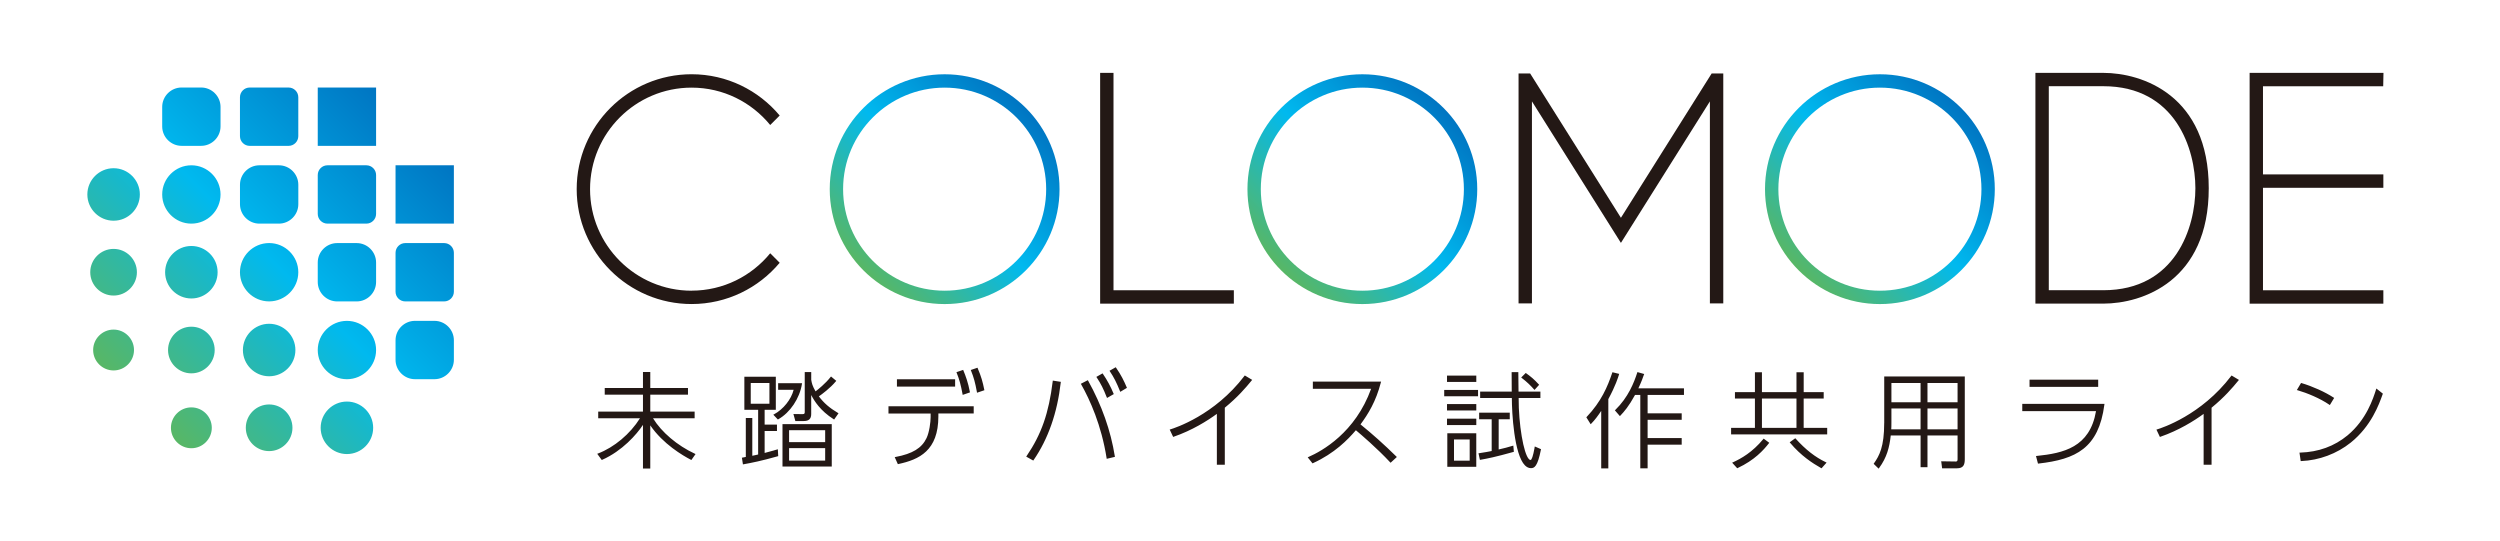 <?xml version="1.0" encoding="UTF-8"?><svg xmlns="http://www.w3.org/2000/svg" xmlns:xlink="http://www.w3.org/1999/xlink" viewBox="0 0 1001.1 216.67"><defs><style>.h{fill:url(#f);}.i{fill:url(#g);}.j{fill:url(#d);}.k{fill:url(#e);}.l{fill:none;}.m{fill:#231815;}</style><linearGradient id="d" x1="720.27" y1="108.27" x2="785.31" y2="43.23" gradientTransform="matrix(1, 0, 0, 1, 0, 0)" gradientUnits="userSpaceOnUse"><stop offset="0" stop-color="#58b765"/><stop offset=".5" stop-color="#00b9ef"/><stop offset="1" stop-color="#0075c2"/></linearGradient><linearGradient id="e" x1="345.75" y1="108.27" x2="410.79" y2="43.23" xlink:href="#d"/><linearGradient id="f" x1="513.02" y1="108.27" x2="578.06" y2="43.23" xlink:href="#d"/><linearGradient id="g" x1="55.27" y1="161.5" x2="166.17" y2="50.61" xlink:href="#d"/></defs><g id="a"/><g id="b"><g id="c"><g><rect class="l" width="1001.1" height="216.67"/><g><g><path class="m" d="M932.96,162.21l1.73-2.86-.21-.14c-3.41-2.23-8.45-4.51-12.85-5.8l-.19-.06-1.69,2.84,.33,.09c3.65,1.04,8.97,3.23,12.66,5.77l.23,.16Zm18.62-6.62l-.11,.36c-1.15,3.62-3.84,12.08-11.41,18.38-5.29,4.37-11.67,6.7-18.97,6.91h-.29l.49,3.39h.24c7.18-.3,14.22-2.93,19.82-7.41,8.22-6.63,11.3-15.26,12.78-19.41l.06-.18-2.6-2.05Zm-515.85-3.13l-.12-.22-2.79,1.44,.13,.24c3.49,6.16,8.09,16.29,10.18,29.53l.04,.28,3.29-.79-.04-.24c-1.64-10.28-5.24-20.46-10.69-30.25Zm-107.81,6.25c1.13-.77,4.5-3.26,6.79-6l.17-.2-2.11-1.75-.17,.21c-2.03,2.6-5.06,5.04-6.02,5.75-1.27-2.2-1.51-3.29-1.73-4.64v-3.08h-2.6v15.9c0,.55,0,.94-.86,.94l-3.67-.05,.77,2.81h3.39c2.02,0,2.96-.89,2.96-2.79v-7.64c1.23,2.39,3.61,6.28,8.97,9.69l.21,.14,1.76-2.51-.24-.14c-3.39-2.02-5.62-3.95-7.64-6.64Zm27.85,6.88h16.89v1.44c0,2-.52,6.04-1.63,8.39-1.91,4.02-5.62,6.29-12.42,7.57l-.33,.06,1.26,2.82,.21-.05c8.32-1.79,16.01-5.35,16.01-19.09v-1.15h14.15v-2.89h-34.13v2.89Zm-42.43,21.24h19.73v-16.99h-19.73v16.99Zm2.64-14.56h14.45v4.79h-14.45v-4.79Zm0,7.18h14.45v4.99h-14.45v-4.99Zm75.55-31.98l-.1-.22-2.69,.91,.1,.26c1.11,2.77,1.66,4.77,2.35,8.54l.05,.3,2.95-1-.05-.23c-.61-3.02-1.21-5.28-2.63-8.56Zm-70.41,6.29l.05-.3h-9.57v2.64h6.2c-.95,3.82-4.13,7.81-7.84,9.8l-.3,.16,1.83,1.93,.18-.1c4.74-2.68,8.54-8.36,9.46-14.13Zm-11.21,26.61c-1.32,.38-2.3,.66-3.72,1.01v-8.78h4.94v-2.56h-4.94v-5.95h4.48v-13.22h-12.6v13.22h5.52v17.91c-.9,.21-1.28,.29-1.75,.39-.17,.04-.36,.07-.59,.12v-15.12h-2.6v15.6h-.06c-.4,.09-1.07,.22-1.25,.25l-.25,.04,.41,2.68,.26-.05c3.39-.61,6.98-1.31,13.67-3.2l.2-.06-.15-2.74-1.57,.45Zm-9.28-18.7v-8.31h7.48v8.31h-7.48Zm313.65-5.75l.2,.22,1.85-2.05-.16-.18c-1.86-2.04-3.2-3.13-5.02-4.43l-.18-.13-1.82,1.82,.23,.18c2.19,1.69,3.5,3,4.9,4.57Zm-171.09,3.16l.11,.28,2.7-1.55-.09-.21c-1.12-2.75-2.56-5.4-4.26-7.89l-.14-.2-2.49,1.42,.16,.23c1.66,2.51,2.67,4.51,4,7.92Zm397.01-7.04h-27.49v2.89h27.49v-2.89Zm-249.03-1.62h-11.73v2.52h11.73v-2.52Zm-329.65,17.08h16.64v-2.68h-17.76v-6.78h15.1v-2.68h-15.1v-6.39h-2.93v6.39h-15.31v2.68h15.31v6.78h-17.92v2.68h16.72c-3.92,6.26-10.32,11.64-16.8,14.1l-.32,.12,1.82,2.48,.19-.08c7.98-3.54,13.77-10.11,16.31-13.98v17.48h2.93v-17.28c5.12,7.47,13.02,12.09,16.25,13.76l.2,.11,1.68-2.39-.28-.13c-7.01-3.25-13.38-8.65-16.74-14.18Zm123.92-9.67l.06,.3,2.91-1-.04-.22c-.68-3.68-1.69-6.39-2.59-8.56l-.09-.23-2.69,.92,.1,.26c1.06,2.63,1.65,4.78,2.35,8.54Zm-2.97-5.95h-23.3v2.93h23.3v-2.93Zm39.08,.81c-1.57,12.77-4.5,21.16-10.45,29.92l-.16,.24,2.82,1.58,.14-.2c5.82-8.44,9.48-18.89,10.87-31.07l.03-.25-3.21-.5-.03,.27Zm297.51,22.97l-.16-.17-2.24,1.63,.18,.21c4.38,5.21,8.92,8.13,12.39,10.1l.18,.1,2.03-2.29-.31-.15c-4.26-2.04-8.1-5.03-12.07-9.43Zm-60.8-25.49l.14-.4-2.71-.77-.08,.24c-1.29,4-3.61,9.89-8.77,14.91l-.18,.17,2.01,2.31,.2-.21c1.52-1.6,3.35-3.68,5.86-8.26h2.11v29.37h2.93v-9.46h13.65v-2.64h-13.65v-7.32h13.65v-2.6h-13.65v-7.36h14.56v-2.64h-18.27c1.31-2.79,1.84-4.33,2.19-5.36Zm47.83,25.66c-4.39,5.31-8.8,7.76-12.14,9.3l-.33,.15,2.03,2.23,.17-.08c6.76-3.16,10.37-7.17,12.5-9.91l.16-.21-2.24-1.67-.16,.19Zm-259.17-28.57l-.14-.2-2.49,1.42,.16,.23c1.61,2.42,2.63,4.42,4.04,7.92l.12,.28,2.66-1.6-.09-.21c-1.09-2.58-2.22-4.9-4.26-7.85Zm362.88,17.38h29.53c-2.48,14.54-13.08,16.84-23.74,17.94l-.3,.03,.8,3.04,.23-.02c14.95-1.7,24.06-6.11,26.36-23.59l.04-.3h-32.92v2.89Zm-195.31,14.76c-.58,3.18-1.12,4.8-1.6,4.8-.2,0-.41-.11-.63-.33-2.18-2.2-4.18-14.05-4.13-24.49h8.71v-2.56h-8.76c-.04-2.66-.08-6.26-.08-7.53v-.26h-2.68v.26c0,.54,0,2.11,.02,3.72,.01,1.5,.02,3.03,.02,3.81h-12.65v2.56h12.69c0,5.91,.91,22.61,5.25,26.98,.73,.73,1.54,1.11,2.4,1.11,1.34,0,2.65-.57,3.99-7.39l.04-.21-2.49-1.09-.12,.62Zm140.02-10c0,9.52-1.94,13.07-4.1,16.15l-.13,.18,2,1.94,.18-.24c3.13-4.27,4.15-8.31,4.67-13.04h11.95v12.69h2.76v-12.69h12.05v9.44c0,.61-.11,.98-.65,.98l-5.9-.09,.36,2.81h5.96c2.59,0,3.12-1.46,3.12-3.66v-33.12h-32.26v18.64Zm17.33-16.04h12.05v7.73h-12.05v-7.73Zm0,10.21h12.05v8.35h-12.05v-8.35Zm-14.44-10.21h11.67v7.73h-11.67v-7.73Zm0,15.63v-5.42h11.67v8.35h-11.74c.04-.67,.07-1.25,.07-2.93Zm-35.13-9.4h8.01v-2.56h-8.01v-7.97h-2.89v7.97h-13.83v-7.97h-2.81v7.97h-8v2.56h8v11.76h-9.54v2.6h38.48v-2.6h-9.42v-11.76Zm-2.89,11.76h-13.83v-11.76h13.83v11.76Zm-71-21.63l-2.7-.66-.08,.23c-1.86,5.53-4.38,11.5-10.23,17.66l-.14,.15,1.74,2.78,.23-.23c1.5-1.5,2.88-3.44,3.99-5.11v23.03h2.85v-27.74c2.92-5.41,3.93-8.73,4.26-9.82l.08-.26Zm-68.82,37.21h11.6v-13.43h-11.6v13.43Zm2.68-10.95h6.28v8.48h-6.28v-8.48Zm311.23-25.44c-11.96,15.74-27.88,20.87-29.66,21.4l-.29,.09,1.39,2.94,.22-.08c7.37-2.55,13.4-6.32,17.29-9.15v20.36h3.18v-22.83c5.17-4.25,8.27-7.86,10.77-10.91l.19-.23-2.95-1.77-.14,.19Zm-348.66,19.4c3.07-4.17,6.16-9.11,8.15-16.81l.08-.33h-27.32v2.89h23.33c-6.33,17.55-19.63,24.93-25.08,27.3l-.31,.14,1.92,2.42,.19-.08c8.64-3.94,13.93-9.37,17.18-13.19,2.13,1.79,8.49,7.23,13.72,12.84l.18,.19,2.51-2.31-.2-.19c-4.89-4.81-9.59-9.01-14.34-12.85Zm60.87,8.59c-2.01,.61-3.25,.94-5.55,1.46v-12.1h4.44v-2.64h-12.26v2.64h5.02v12.72c-1.48,.3-2.44,.47-5.01,.87l-.27,.04,.57,2.63,.25-.04c3-.53,5.87-1.1,13.13-3.12l.21-.06-.21-2.49-.31,.1Zm-107.35-28c-11.96,15.74-27.88,20.87-29.65,21.4l-.29,.09,1.39,2.94,.22-.08c7.36-2.54,13.4-6.32,17.28-9.15v20.36h3.18v-22.83c5.17-4.25,8.27-7.86,10.77-10.91l.19-.23-2.95-1.77-.14,.19Zm79.99,8.14h13.55v-2.51h-13.55v2.51Zm1.12,11.54h11.73v-2.56h-11.73v2.56Zm0-5.85h11.73v-2.56h-11.73v2.56Z"/><g><g><polygon class="m" points="906.19 34.54 954.33 34.54 954.44 29.18 900.84 29.18 900.84 121.59 954.39 121.59 954.39 116.23 906.19 116.23 906.19 75.19 954.39 75.19 954.39 69.84 906.19 69.84 906.19 34.54"/><path class="j" d="M752.79,121.76c-25.37,0-46.01-20.64-46.01-46.01s20.64-46.01,46.01-46.01,46.01,20.64,46.01,46.01-20.64,46.01-46.01,46.01Zm0-86.67c-22.42,0-40.66,18.24-40.66,40.66s18.24,40.66,40.66,40.66,40.66-18.24,40.66-40.66-18.24-40.66-40.66-40.66Z"/><path class="m" d="M842.23,121.58h-27.17V29.18h27.17c15.69,0,42.24,9.04,42.24,46.2s-26.55,46.2-42.24,46.2Zm-21.81-5.36h21.81c29.12,0,36.89-25.35,36.89-40.85s-7.77-40.85-36.89-40.85h-21.81V116.23Z"/><polygon class="m" points="685.41 29.43 649.08 87.21 612.74 29.43 608.09 29.43 608.09 121.48 613.45 121.48 613.45 40.6 649.08 97.26 684.71 40.6 684.71 121.48 690.07 121.48 690.07 29.43 685.41 29.43"/></g><g><g><path class="k" d="M378.27,121.76c-25.37,0-46.01-20.64-46.01-46.01s20.64-46.01,46.01-46.01,46.01,20.64,46.01,46.01-20.64,46.01-46.01,46.01Zm0-86.67c-22.42,0-40.66,18.24-40.66,40.66s18.24,40.66,40.66,40.66,40.66-18.24,40.66-40.66-18.24-40.66-40.66-40.66Z"/><path class="h" d="M545.54,121.76c-25.37,0-46.01-20.64-46.01-46.01s20.64-46.01,46.01-46.01,46.01,20.64,46.01,46.01-20.64,46.01-46.01,46.01Zm0-86.67c-22.42,0-40.66,18.24-40.66,40.66s18.24,40.66,40.66,40.66,40.66-18.24,40.66-40.66-18.24-40.66-40.66-40.66Z"/></g><polygon class="m" points="440.54 29.18 440.54 121.59 494.08 121.59 494.08 116.23 445.89 116.23 445.89 29.18 440.54 29.18"/><path class="m" d="M276.94,116.41c-22.42,0-40.66-18.24-40.66-40.66s18.24-40.66,40.66-40.66c12.68,0,24.02,5.84,31.48,14.97l3.8-3.8c-8.45-10.09-21.12-16.53-35.28-16.53-25.37,0-46.01,20.64-46.01,46.01s20.64,46.01,46.01,46.01c14.16,0,26.83-6.44,35.28-16.53l-3.8-3.8c-7.46,9.13-18.8,14.97-31.48,14.97Z"/></g></g></g><path class="i" d="M80.53,35.04h-7.8c-4.28,0-7.78,3.5-7.78,7.78v7.8c0,4.28,3.5,7.78,7.78,7.78h7.8c4.28,0,7.78-3.5,7.78-7.78v-7.8c0-4.28-3.5-7.78-7.78-7.78Zm-3.89,31.15h-.02c-6.42,0-11.67,5.25-11.67,11.67v.02c0,6.42,5.25,11.67,11.67,11.67h.02c6.42,0,11.67-5.25,11.67-11.67v-.02c0-6.42-5.25-11.67-11.67-11.67Zm0,32.31h-.02c-5.78,0-10.5,4.73-10.5,10.5v.02c0,5.78,4.73,10.5,10.5,10.5h.02c5.78,0,10.5-4.73,10.5-10.5v-.02c0-5.78-4.73-10.5-10.5-10.5Zm31.14,63.46h-.02c-5.13,0-9.33,4.2-9.33,9.33v.02c0,5.13,4.2,9.33,9.33,9.33h.02c5.13,0,9.33-4.2,9.33-9.33v-.02c0-5.13-4.2-9.33-9.33-9.33Zm0-64.63h-.02c-6.42,0-11.67,5.25-11.67,11.67v.02c0,6.42,5.25,11.67,11.67,11.67h.02c6.42,0,11.67-5.25,11.67-11.67v-.02c0-6.42-5.25-11.67-11.67-11.67Zm-62.29,2.34h-.02c-5.13,0-9.33,4.2-9.33,9.33v.02c0,5.13,4.2,9.33,9.33,9.33h.02c5.13,0,9.33-4.2,9.33-9.33v-.02c0-5.13-4.2-9.33-9.33-9.33Zm0,32.31h-.02c-4.49,0-8.17,3.68-8.17,8.17v.02c0,4.49,3.68,8.17,8.17,8.17h.02c4.49,0,8.17-3.68,8.17-8.17v-.02c0-4.49-3.68-8.17-8.17-8.17Zm31.15,31.15h-.02c-4.49,0-8.17,3.68-8.17,8.17v.02c0,4.49,3.68,8.17,8.17,8.17h.02c4.49,0,8.17-3.68,8.17-8.17v-.02c0-4.49-3.68-8.17-8.17-8.17Zm-31.14-95.77h-.02c-5.78,0-10.5,4.73-10.5,10.5v.02c0,5.78,4.73,10.5,10.5,10.5h.02c5.78,0,10.5-4.73,10.5-10.5v-.02c0-5.78-4.73-10.5-10.5-10.5Zm31.14,63.46h-.02c-5.13,0-9.33,4.2-9.33,9.33v.02c0,5.13,4.2,9.33,9.33,9.33h.02c5.13,0,9.33-4.2,9.33-9.33v-.02c0-5.13-4.2-9.33-9.33-9.33Zm31.15-1.17h-.02c-5.78,0-10.5,4.73-10.5,10.5v.02c0,5.78,4.73,10.5,10.5,10.5h.02c5.78,0,10.5-4.73,10.5-10.5v-.02c0-5.78-4.73-10.5-10.5-10.5Zm66.18-1.17h-7.8c-4.28,0-7.78,3.5-7.78,7.78v7.8c0,4.28,3.5,7.78,7.78,7.78h7.8c4.28,0,7.78-3.5,7.78-7.78v-7.8c0-4.28-3.5-7.78-7.78-7.78ZM127.24,58.4h23.36v-23.36h-23.36v23.36Zm31.15,7.79v23.36h23.36v-23.36h-23.36Zm19.47,31.15h-15.58c-2.14,0-3.89,1.75-3.89,3.89v15.58c0,2.14,1.75,3.89,3.89,3.89h15.58c2.14,0,3.89-1.75,3.89-3.89v-15.58c0-2.14-1.75-3.89-3.89-3.89Zm-66.18-31.15h-7.8c-4.28,0-7.78,3.5-7.78,7.78v7.8c0,4.28,3.5,7.78,7.78,7.78h7.8c4.28,0,7.78-3.5,7.78-7.78v-7.8c0-4.28-3.5-7.78-7.78-7.78Zm35.03,0h-15.58c-2.14,0-3.89,1.75-3.89,3.89v15.58c0,2.14,1.75,3.89,3.89,3.89h15.58c2.14,0,3.89-1.75,3.89-3.89v-15.58c0-2.14-1.75-3.89-3.89-3.89Zm-7.78,94.61h-.02c-5.78,0-10.5,4.73-10.5,10.5v.02c0,5.78,4.73,10.5,10.5,10.5h.02c5.78,0,10.5-4.73,10.5-10.5v-.02c0-5.78-4.73-10.5-10.5-10.5Zm-23.37-125.75h-15.58c-2.14,0-3.89,1.75-3.89,3.89v15.58c0,2.14,1.75,3.89,3.89,3.89h15.58c2.14,0,3.89-1.75,3.89-3.89v-15.58c0-2.14-1.75-3.89-3.89-3.89Zm27.26,62.29h-7.8c-4.28,0-7.78,3.5-7.78,7.78v7.8c0,4.28,3.5,7.78,7.78,7.78h7.8c4.28,0,7.78-3.5,7.78-7.78v-7.8c0-4.28-3.5-7.78-7.78-7.78Zm-3.89,31.15h-.02c-6.42,0-11.67,5.25-11.67,11.67v.02c0,6.42,5.25,11.67,11.67,11.67h.02c6.42,0,11.67-5.25,11.67-11.67v-.02c0-6.42-5.25-11.67-11.67-11.67Z"/></g></g></g></g></svg>
